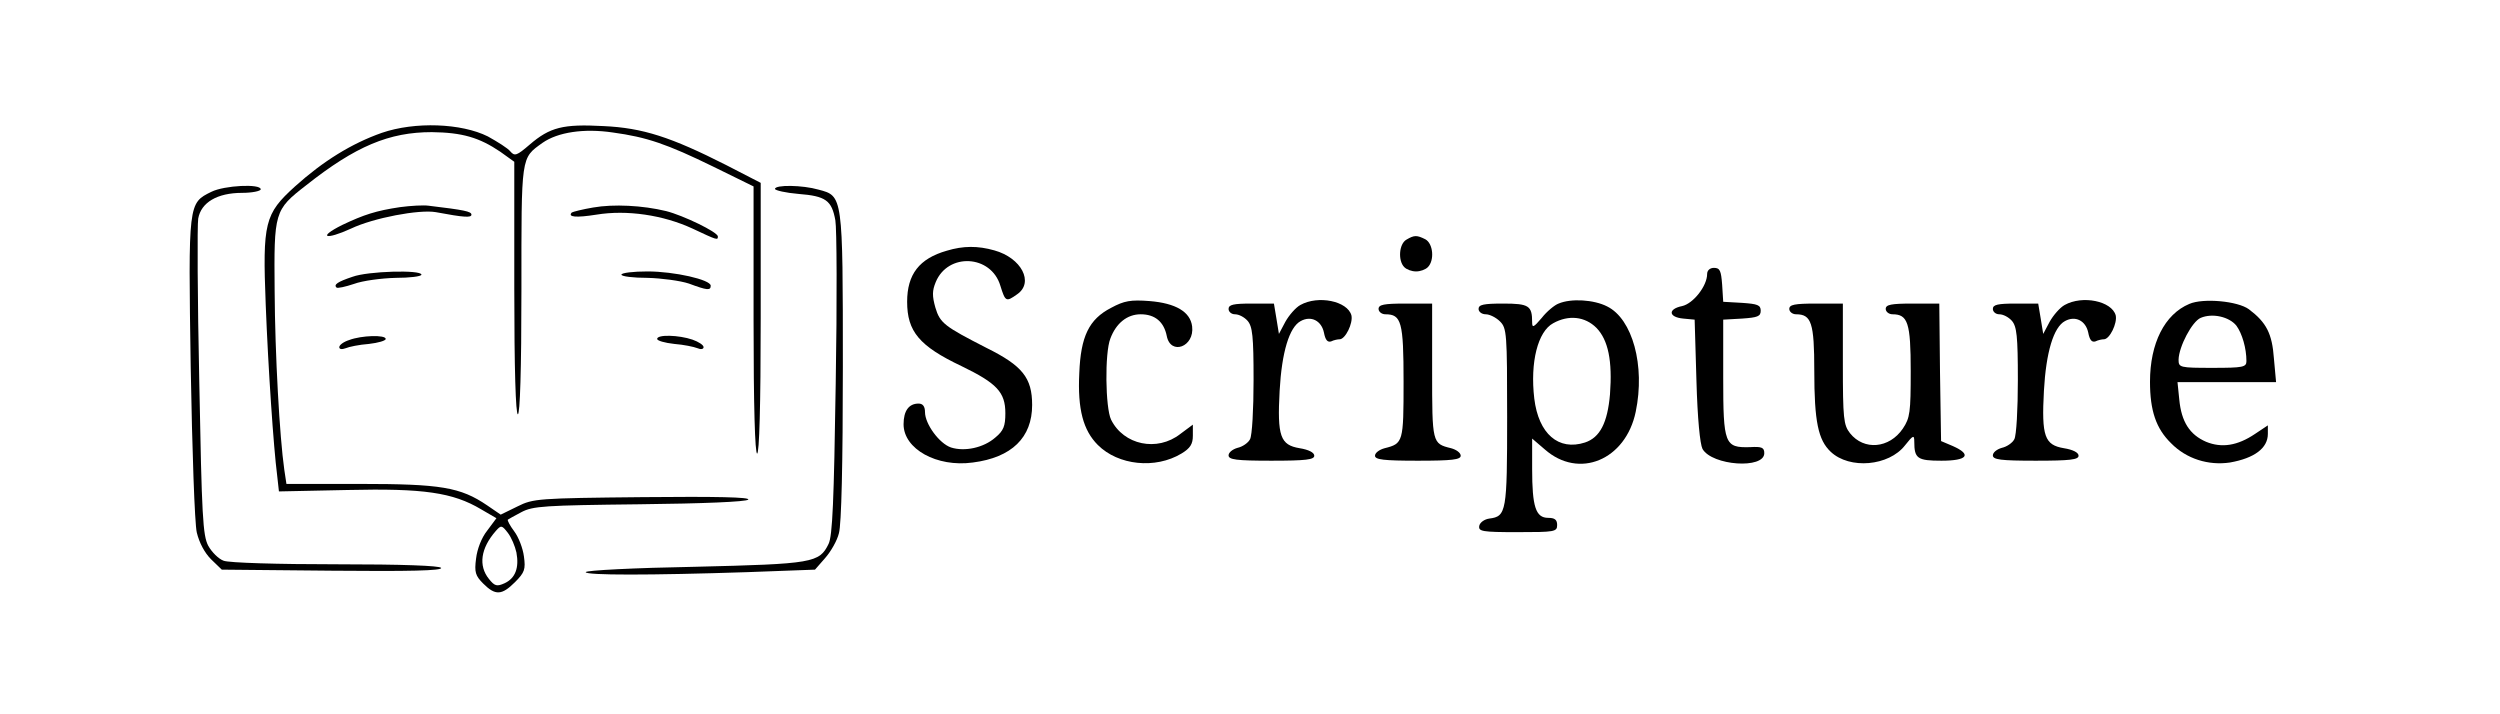 <?xml version="1.0" standalone="no"?>
<!DOCTYPE svg PUBLIC "-//W3C//DTD SVG 20010904//EN"
 "http://www.w3.org/TR/2001/REC-SVG-20010904/DTD/svg10.dtd">
<svg version="1.0" xmlns="http://www.w3.org/2000/svg"
 width="700pt" height="200pt" viewBox="0 0 700 200"
 preserveAspectRatio="xMidYMid meet">

<g transform="translate(0,200) scale(0.1,-0.1)"
fill="#000000" stroke="none">
<path d="M1069 1628 c-85 -30 -164 -79 -243 -150 -85 -77 -91 -101 -82 -331 7
-180 22 -400 32 -478 l5 -45 192 4 c213 5 295 -7 374 -54 l43 -25 -26 -35
c-16 -20 -28 -52 -31 -78 -5 -38 -2 -48 20 -70 34 -34 52 -33 89 4 27 27 30
36 25 72 -3 23 -15 54 -27 70 -12 16 -20 31 -18 33 1 1 19 11 38 21 32 17 64
19 330 22 181 2 299 7 305 13 7 7 -90 9 -295 7 -294 -3 -307 -4 -351 -26 l-47
-23 -38 26 c-75 51 -130 60 -356 60 l-206 0 -6 40 c-13 91 -26 322 -27 500 -2
222 -1 227 88 296 139 110 233 149 352 149 85 -1 133 -15 192 -55 l39 -28 0
-353 c0 -229 4 -354 10 -354 6 0 10 123 10 348 0 379 -2 368 59 412 43 30 116
41 197 29 95 -13 151 -32 282 -96 l112 -55 0 -374 c0 -243 4 -374 10 -374 6 0
10 133 10 379 l0 379 -97 50 c-154 78 -233 104 -344 109 -112 6 -149 -3 -206
-52 -36 -31 -42 -33 -54 -19 -7 9 -36 27 -63 42 -74 37 -204 42 -297 10z m377
-1175 c8 -43 -3 -72 -33 -86 -22 -10 -28 -8 -44 12 -30 37 -23 86 19 134 15
17 17 17 34 -5 10 -13 20 -37 24 -55z"/>
<path d="M592 1463 c-65 -32 -65 -30 -58 -492 4 -229 11 -437 17 -462 7 -29
22 -57 40 -75 l30 -29 310 -3 c214 -2 309 0 304 8 -4 6 -106 10 -295 10 -160
0 -300 4 -314 10 -14 5 -33 24 -43 42 -15 29 -18 80 -25 458 -5 234 -6 440 -3
458 8 45 53 72 123 72 28 0 52 5 52 10 0 16 -102 11 -138 -7z"/>
<path d="M2170 1471 c0 -4 30 -11 66 -14 76 -6 93 -18 103 -74 4 -21 5 -227 1
-458 -5 -327 -9 -426 -20 -448 -26 -53 -43 -56 -374 -64 -168 -3 -306 -10
-306 -15 0 -9 179 -9 453 0 l189 7 28 32 c16 18 34 49 39 70 7 24 11 196 11
466 0 481 0 478 -68 496 -45 13 -122 14 -122 2z"/>
<path d="M1120 1420 c-67 -10 -101 -21 -162 -50 -70 -35 -47 -43 25 -10 63 30
191 54 237 46 80 -15 100 -16 100 -7 0 9 -20 13 -120 25 -14 2 -50 0 -80 -4z"/>
<path d="M1661 1419 c-30 -5 -57 -12 -60 -14 -12 -13 12 -15 69 -6 85 14 187
-1 269 -39 70 -33 71 -33 71 -22 0 12 -97 59 -145 71 -66 16 -147 20 -204 10z"/>
<path d="M3938 1329 c-21 -12 -24 -59 -6 -77 7 -7 21 -12 33 -12 12 0 26 5 33
12 19 19 15 66 -7 78 -24 12 -31 12 -53 -1z"/>
<path d="M2651 1298 c-77 -22 -111 -66 -111 -143 0 -83 34 -124 152 -180 99
-48 123 -73 123 -132 0 -36 -5 -49 -28 -68 -33 -29 -86 -40 -124 -28 -33 11
-73 66 -73 99 0 16 -6 24 -18 24 -27 0 -42 -20 -42 -58 0 -69 93 -121 194
-107 109 14 166 70 166 161 0 76 -27 110 -128 160 -117 60 -130 69 -143 113
-9 32 -9 47 1 71 34 83 155 77 181 -10 14 -45 16 -46 47 -24 48 33 12 102 -64
123 -46 13 -87 13 -133 -1z"/>
<path d="M4780 1233 c0 -34 -39 -83 -70 -90 -40 -8 -39 -31 3 -35 l32 -3 5
-170 c3 -108 10 -178 17 -192 27 -47 173 -57 173 -12 0 16 -7 19 -40 17 -71
-2 -75 8 -75 195 l0 162 53 3 c43 3 52 6 52 22 0 16 -9 19 -52 22 l-53 3 -3
48 c-3 39 -6 47 -23 47 -11 0 -19 -7 -19 -17z"/>
<path d="M987 1225 c-42 -14 -53 -22 -45 -30 3 -3 25 2 49 10 24 9 77 16 117
17 39 0 72 4 72 9 0 14 -150 10 -193 -6z"/>
<path d="M1740 1231 c0 -5 33 -9 73 -9 39 -1 92 -8 116 -16 51 -19 61 -20 61
-6 0 17 -102 40 -177 40 -40 0 -73 -4 -73 -9z"/>
<path d="M3111 1138 c-62 -32 -85 -80 -89 -183 -5 -101 11 -160 52 -201 57
-57 161 -68 234 -24 25 15 32 27 32 50 l0 31 -35 -26 c-65 -51 -159 -31 -194
40 -16 33 -18 187 -2 227 16 43 47 68 85 68 40 0 65 -21 73 -61 11 -55 78 -30
71 27 -5 41 -46 65 -119 71 -53 4 -71 1 -108 -19z"/>
<path d="M3641 1146 c-13 -7 -32 -29 -42 -47 l-18 -34 -7 43 -7 42 -63 0 c-50
0 -64 -3 -64 -15 0 -8 8 -15 18 -15 11 0 26 -8 35 -18 14 -16 17 -43 17 -166
0 -81 -4 -156 -10 -166 -5 -10 -21 -21 -35 -24 -14 -4 -25 -13 -25 -21 0 -12
21 -15 120 -15 97 0 120 3 120 14 0 9 -16 17 -41 21 -54 9 -63 33 -56 161 6
108 27 178 59 195 29 16 58 1 65 -32 4 -21 10 -28 20 -25 8 4 19 6 24 6 16 0
38 45 33 67 -11 40 -93 57 -143 29z"/>
<path d="M4364 1150 c-11 -4 -33 -22 -47 -40 -23 -27 -27 -29 -27 -12 0 46 -9
52 -81 52 -55 0 -69 -3 -69 -15 0 -8 9 -15 20 -15 11 0 29 -9 40 -20 19 -19
20 -33 20 -268 0 -265 -2 -278 -50 -284 -14 -2 -26 -11 -28 -20 -3 -16 7 -18
107 -18 104 0 111 1 111 20 0 15 -7 20 -25 20 -35 0 -45 31 -45 137 l0 85 35
-30 c96 -85 227 -30 255 105 27 129 -9 260 -80 295 -37 19 -101 23 -136 8z
m106 -68 c33 -34 45 -92 38 -186 -7 -80 -28 -121 -70 -135 -74 -24 -130 24
-142 123 -12 102 10 188 53 211 43 24 89 19 121 -13z"/>
<path d="M5781 1146 c-13 -7 -32 -29 -42 -47 l-18 -34 -7 43 -7 42 -63 0 c-50
0 -64 -3 -64 -15 0 -8 8 -15 18 -15 11 0 26 -8 35 -18 14 -16 17 -43 17 -166
0 -81 -4 -156 -10 -166 -5 -10 -21 -21 -35 -24 -14 -4 -25 -13 -25 -21 0 -12
21 -15 120 -15 97 0 120 3 120 14 0 9 -16 17 -41 21 -54 9 -63 33 -56 161 6
108 27 178 59 195 29 16 58 1 65 -32 4 -21 10 -28 20 -25 8 4 19 6 24 6 16 0
38 45 33 67 -11 40 -93 57 -143 29z"/>
<path d="M6130 1149 c-69 -29 -110 -110 -110 -218 0 -81 17 -131 59 -172 43
-44 105 -63 165 -54 68 12 106 40 106 80 l0 24 -36 -24 c-49 -33 -93 -40 -137
-22 -46 20 -69 56 -75 118 l-5 49 138 0 138 0 -6 66 c-5 70 -21 101 -70 138
-31 23 -128 32 -167 15z m132 -61 c16 -22 28 -63 28 -99 0 -17 -9 -19 -95 -19
-92 0 -95 1 -95 23 1 37 38 107 62 117 33 14 80 3 100 -22z"/>
<path d="M3860 1135 c0 -8 9 -15 19 -15 45 0 51 -21 51 -189 0 -169 -1 -173
-53 -186 -15 -4 -27 -13 -27 -21 0 -11 24 -14 120 -14 96 0 120 3 120 14 0 8
-12 17 -27 21 -53 13 -53 14 -53 216 l0 189 -75 0 c-60 0 -75 -3 -75 -15z"/>
<path d="M5010 1135 c0 -8 9 -15 19 -15 43 0 51 -24 51 -158 0 -143 11 -194
46 -227 53 -50 163 -40 208 18 23 29 26 30 26 10 0 -47 9 -53 76 -53 73 0 86
17 32 41 l-33 14 -3 193 -2 192 -75 0 c-60 0 -75 -3 -75 -15 0 -8 9 -15 19
-15 43 0 51 -24 51 -159 0 -116 -2 -131 -22 -161 -38 -56 -109 -62 -148 -13
-18 23 -20 41 -20 194 l0 169 -75 0 c-60 0 -75 -3 -75 -15z"/>
<path d="M978 1048 c-16 -5 -28 -14 -28 -20 0 -6 7 -7 18 -3 9 4 38 10 65 12
26 3 47 9 47 14 0 12 -68 10 -102 -3z"/>
<path d="M1840 1051 c0 -5 21 -11 48 -14 26 -2 55 -8 65 -12 9 -4 17 -3 17 3
0 6 -14 15 -31 21 -38 13 -99 15 -99 2z"/>
</g>
</svg>
